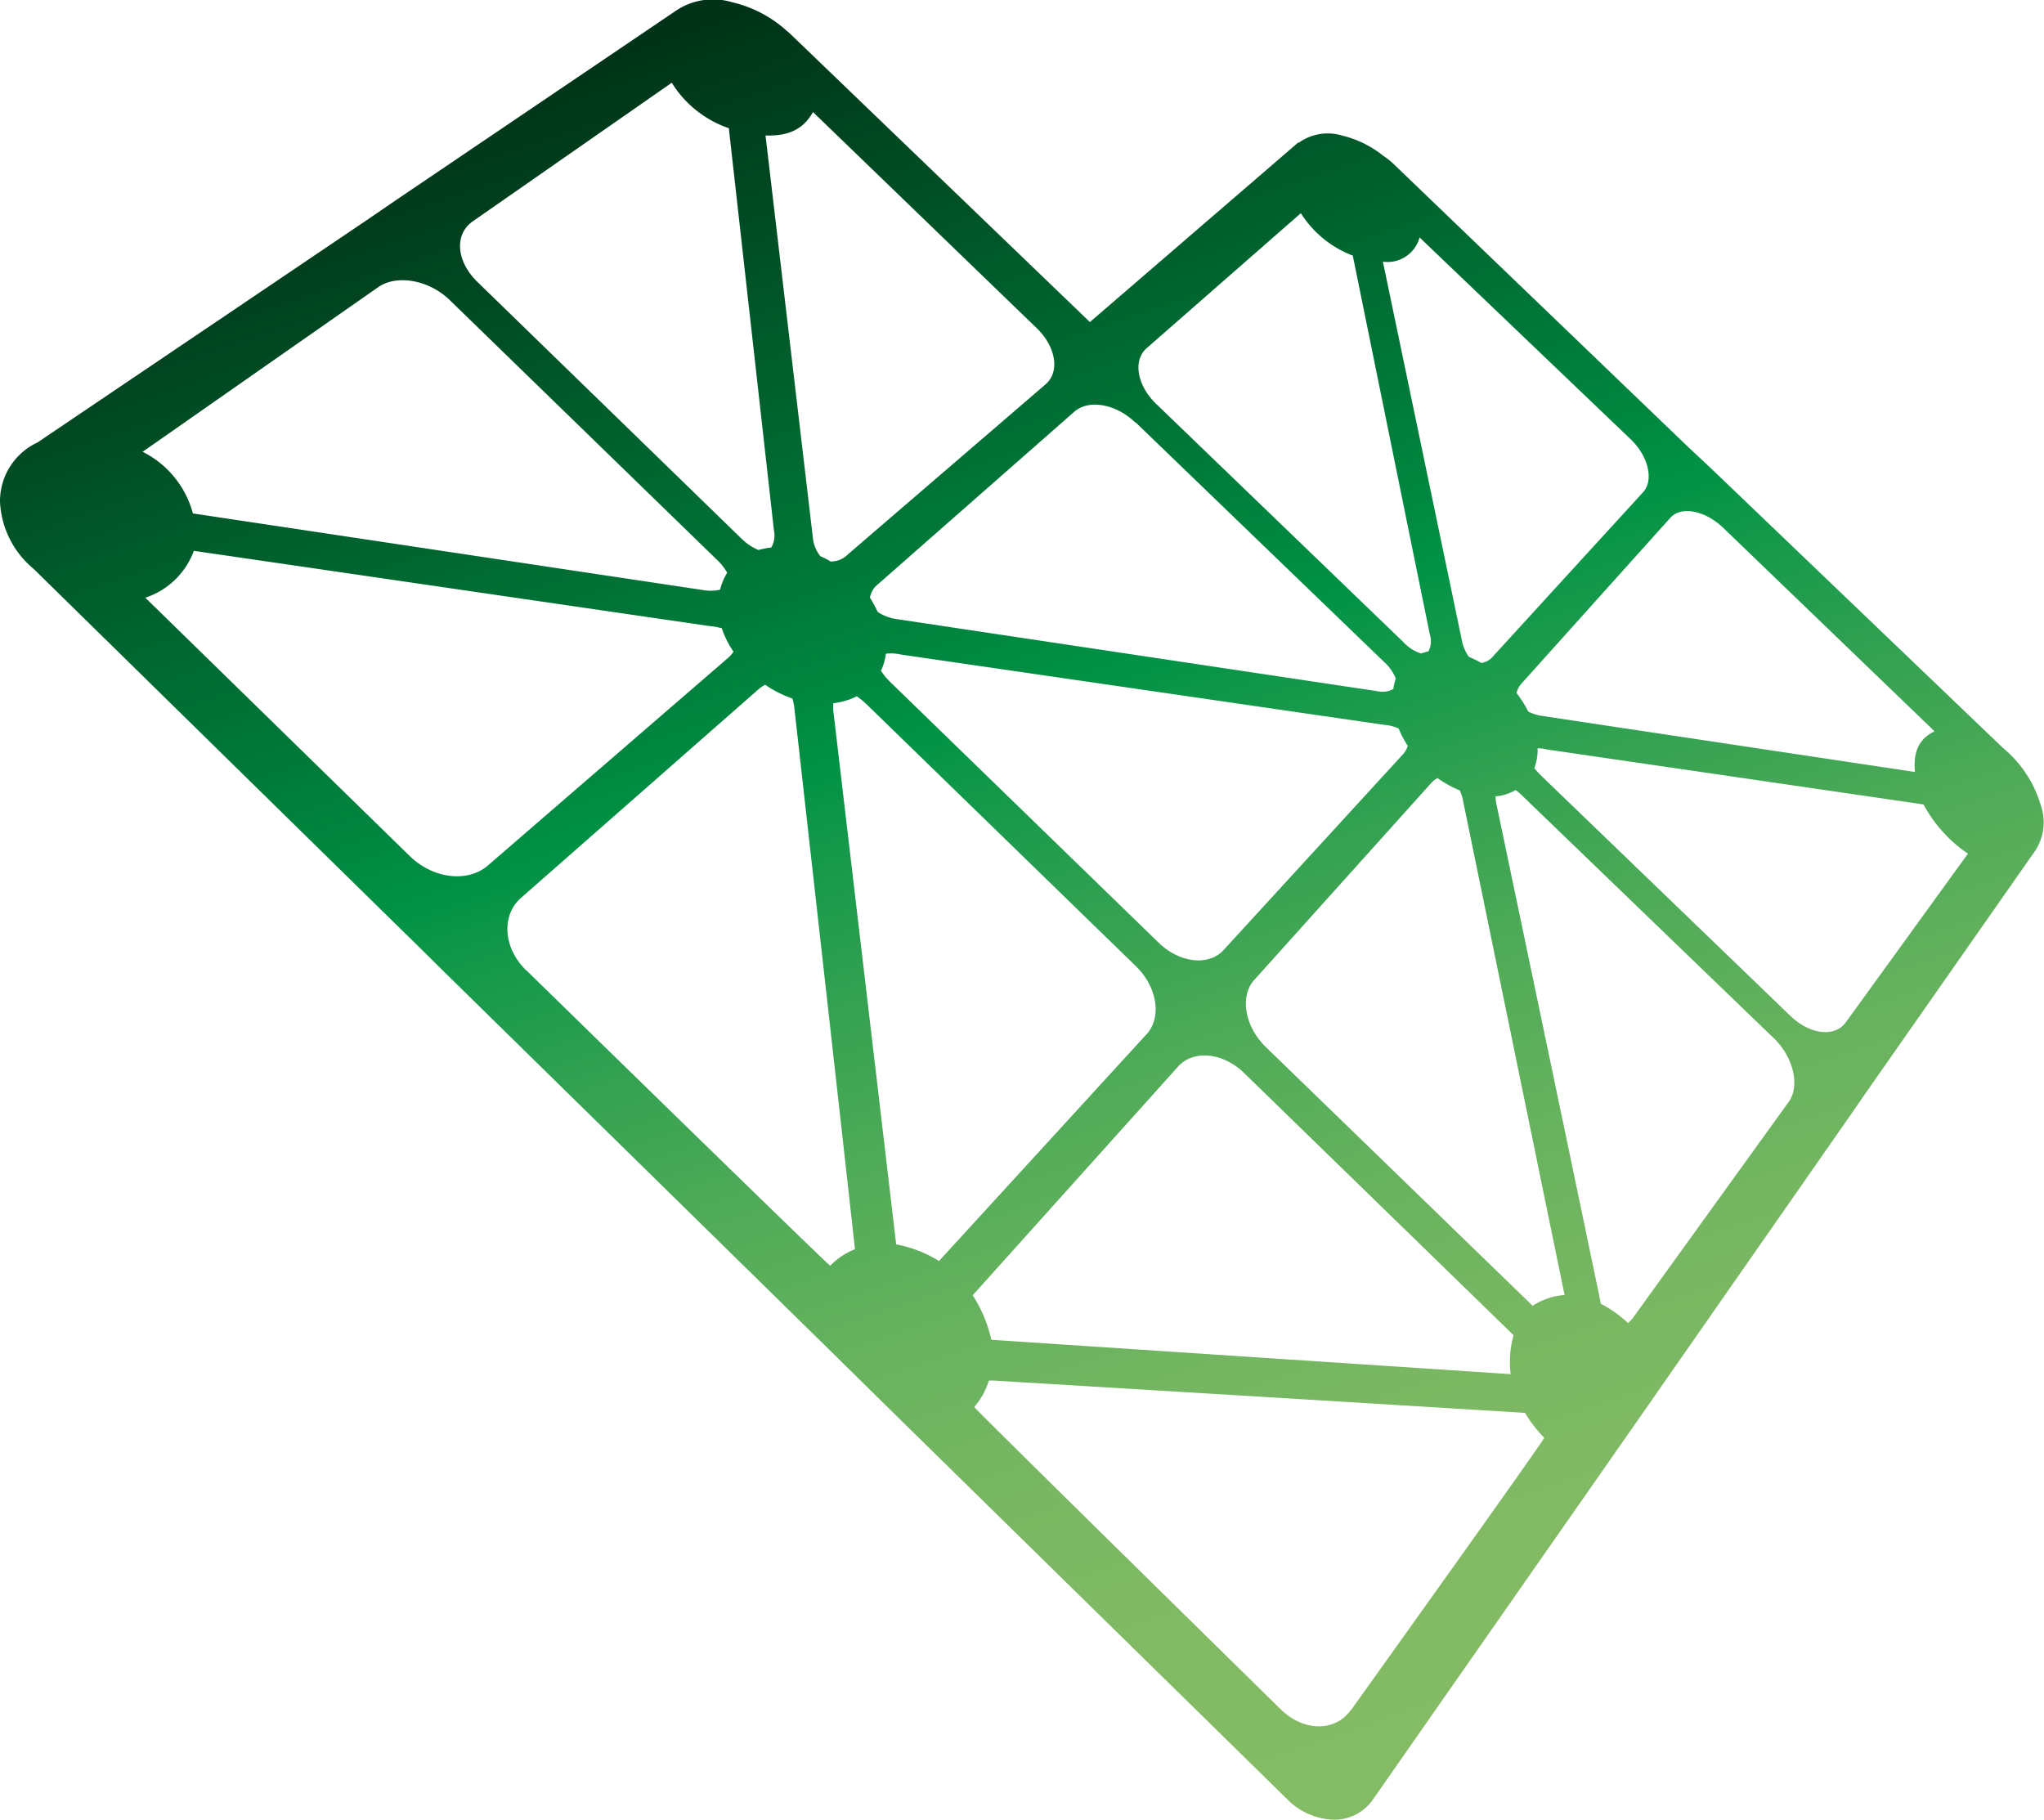 <svg xmlns="http://www.w3.org/2000/svg" xmlns:xlink="http://www.w3.org/1999/xlink" viewBox="0 0 174.41 155.27"><defs><style>.cls-1{fill:url(#linear-gradient);}</style><linearGradient id="linear-gradient" x1="53.69" y1="-43.22" x2="121.18" y2="157.77" gradientUnits="userSpaceOnUse"><stop offset="0"/><stop offset="0.08" stop-color="#001108"/><stop offset="0.25" stop-color="#003e1d"/><stop offset="0.48" stop-color="#00863f"/><stop offset="0.51" stop-color="#009245"/><stop offset="0.53" stop-color="#0d9648"/><stop offset="0.6" stop-color="#31a151"/><stop offset="0.67" stop-color="#50ab58"/><stop offset="0.74" stop-color="#67b25e"/><stop offset="0.81" stop-color="#78b762"/><stop offset="0.89" stop-color="#82ba64"/><stop offset="1" stop-color="#85bb65"/></linearGradient></defs><title>brand_logo</title><g id="Layer_1" data-name="Layer 1"><path class="cls-1" d="M170.91,63.82,146.15,40.11,143.9,38,118.92,14a7,7,0,0,0-.92-.73,9,9,0,0,0-3.5-1.71,4.24,4.24,0,0,0-3.68.62l-.07,0L93,27.48,67.39,2.85l-.25-.21A10.47,10.47,0,0,0,62.47.19,5.67,5.67,0,0,0,57.55,1L33.68,17.15l-2.35,1.61-28.14,19A5.52,5.52,0,0,0,0,42.8a7.91,7.91,0,0,0,2.88,5.75L34.73,79.8c.5.48,2.39,2.35,2.89,2.85L70,114.42l7,6.89,32.8,32.18a5.85,5.85,0,0,0,4,1.78,4,4,0,0,0,3.34-1.71l20.25-29c.8-1.15,3.3-4.72,3.94-5.65L158,95l1.38-2,14.25-20.37a4.42,4.42,0,0,0,.48-4A10,10,0,0,0,170.91,63.82Zm-74-27.77,21.19,20.43a3.88,3.88,0,0,1,1,1.41,5.14,5.14,0,0,0-.21.9,1.9,1.9,0,0,1-1.34.19L76.47,52.82a3.86,3.86,0,0,1-1.58-.61A9.82,9.82,0,0,0,74.23,51a1.87,1.87,0,0,1,.71-1.17L91.67,35.13C92.9,34.05,95.23,34.46,96.87,36.05ZM84.59,114.32a11.81,11.81,0,0,0-1.59-3.8L100.53,91c1.3-1.44,3.82-1.2,5.62.55l23,22.38a8.49,8.49,0,0,0-.25,3.32ZM104.4,81.07c-1.26,1.38-3.76,1.1-5.54-.64L76,58.23a5.59,5.59,0,0,1-.83-1,4.6,4.6,0,0,0,.42-1.45,3.66,3.66,0,0,1,1.28.07l41.24,6a3.62,3.62,0,0,1,1.23.31,8.73,8.73,0,0,0,.78,1.48,1.9,1.9,0,0,1-.48.8ZM65.32,11.56c2.25.08,3.35-.76,4.05-2L88.46,28c1.64,1.58,2,3.73.75,4.8L72.33,47.32a2,2,0,0,1-1.45.59,8.11,8.11,0,0,0-.88-.45,3,3,0,0,1-.65-1.67ZM71.11,60a5.77,5.77,0,0,0,2-.59,7.57,7.57,0,0,1,.84.69l23,22.37c1.79,1.75,2.2,4.34.89,5.77L80.12,107.6a10.53,10.53,0,0,0-3.65-1.42L71.13,60.87A3.45,3.45,0,0,1,71.11,60ZM40.32,18.9l17-11.84a9.25,9.25,0,0,0,4.87,3.88l3.85,34.33a2.06,2.06,0,0,1-.23,1.45,6.37,6.37,0,0,0-1.09.21,4.57,4.57,0,0,1-1.48-1L40.68,24C38.93,22.25,38.77,20,40.32,18.9Zm-8.06,5.61c1.6-1.12,4.35-.62,6.11,1.09L61.13,47.72a4.69,4.69,0,0,1,.92,1.15,5.06,5.06,0,0,0-.61,1.45,3.68,3.68,0,0,1-1.24.06L16.46,43.81a8.26,8.26,0,0,0-4.29-5.26ZM35,73.08,12.4,51a6.6,6.6,0,0,0,4.14-4l44,6.42a5.5,5.5,0,0,1,1.05.19,8.12,8.12,0,0,0,1,2,2.79,2.79,0,0,1-.53.58L41.63,73.85C39.93,75.32,37,75,35,73.08Zm9.88,9.7c-1.93-1.89-2.12-4.66-.44-6.15L64.68,58.85a3,3,0,0,1,.61-.42,9.72,9.72,0,0,0,2.32,1.17,3.73,3.73,0,0,1,.17.81s5.17,46,5.17,46.18A6.16,6.16,0,0,0,70.84,108C70.54,107.84,44.9,82.78,44.9,82.78Zm70.36,63.16c-1.34,1.86-4.06,1.81-6-.13,0,0-25.91-25.44-26.11-25.75a6.46,6.46,0,0,0,1.25-2.26h.44s45.13,2.73,45.31,2.76a10.87,10.87,0,0,0,1.64,2.12C131.68,123,115.26,145.94,115.26,145.94ZM133.5,110.5a5.66,5.66,0,0,0-2.72.92L108,89.33c-1.79-1.74-2.22-4.31-1-5.69l15.08-16.78a2,2,0,0,1,.58-.47,9.44,9.44,0,0,0,1.91,1.06,4.27,4.27,0,0,1,.26.83ZM122,54.12a1.83,1.83,0,0,1-.12,1.46,6.32,6.32,0,0,0-.62.18,3.48,3.48,0,0,1-1.54-1L98.65,34.46c-1.63-1.57-2-3.71-.81-4.75L111,18.19a9,9,0,0,0,4.43,3.62ZM147,45,165.07,62.4c-1.14.56-1.86,1.5-1.67,3.47l-32-4.81a3.94,3.94,0,0,1-1-.35,9.7,9.7,0,0,0-1-1.58,1.9,1.9,0,0,1,.45-.83l12.66-14.1C143.41,43.17,145.42,43.52,147,45ZM118,22.33a2.84,2.84,0,0,0,3.13-2.07l18,17.21c1.53,1.46,2,3.5,1.08,4.52L127.4,56a1.59,1.59,0,0,1-1,.57,8,8,0,0,0-1.06-.52,3.56,3.56,0,0,1-.61-1.45ZM152.64,94,139.4,112.36a2.56,2.56,0,0,1-.49.53,9.94,9.94,0,0,0-2.31-1.64c0-.1-8.9-42.58-8.9-42.58a3.36,3.36,0,0,1-.09-.72,4.14,4.14,0,0,0,1.72-.54A5.67,5.67,0,0,1,130,68l21.41,20.64C153,90.2,153.61,92.61,152.64,94Zm4.86-6.77c-.93,1.3-3.06,1.06-4.72-.54l-21.27-20.5a6.55,6.55,0,0,1-.59-.65,4.38,4.38,0,0,0,.28-1.69,3.16,3.16,0,0,1,.8.1l32.13,4.69a11.78,11.78,0,0,0,3.79,4.2Z"/></g></svg>